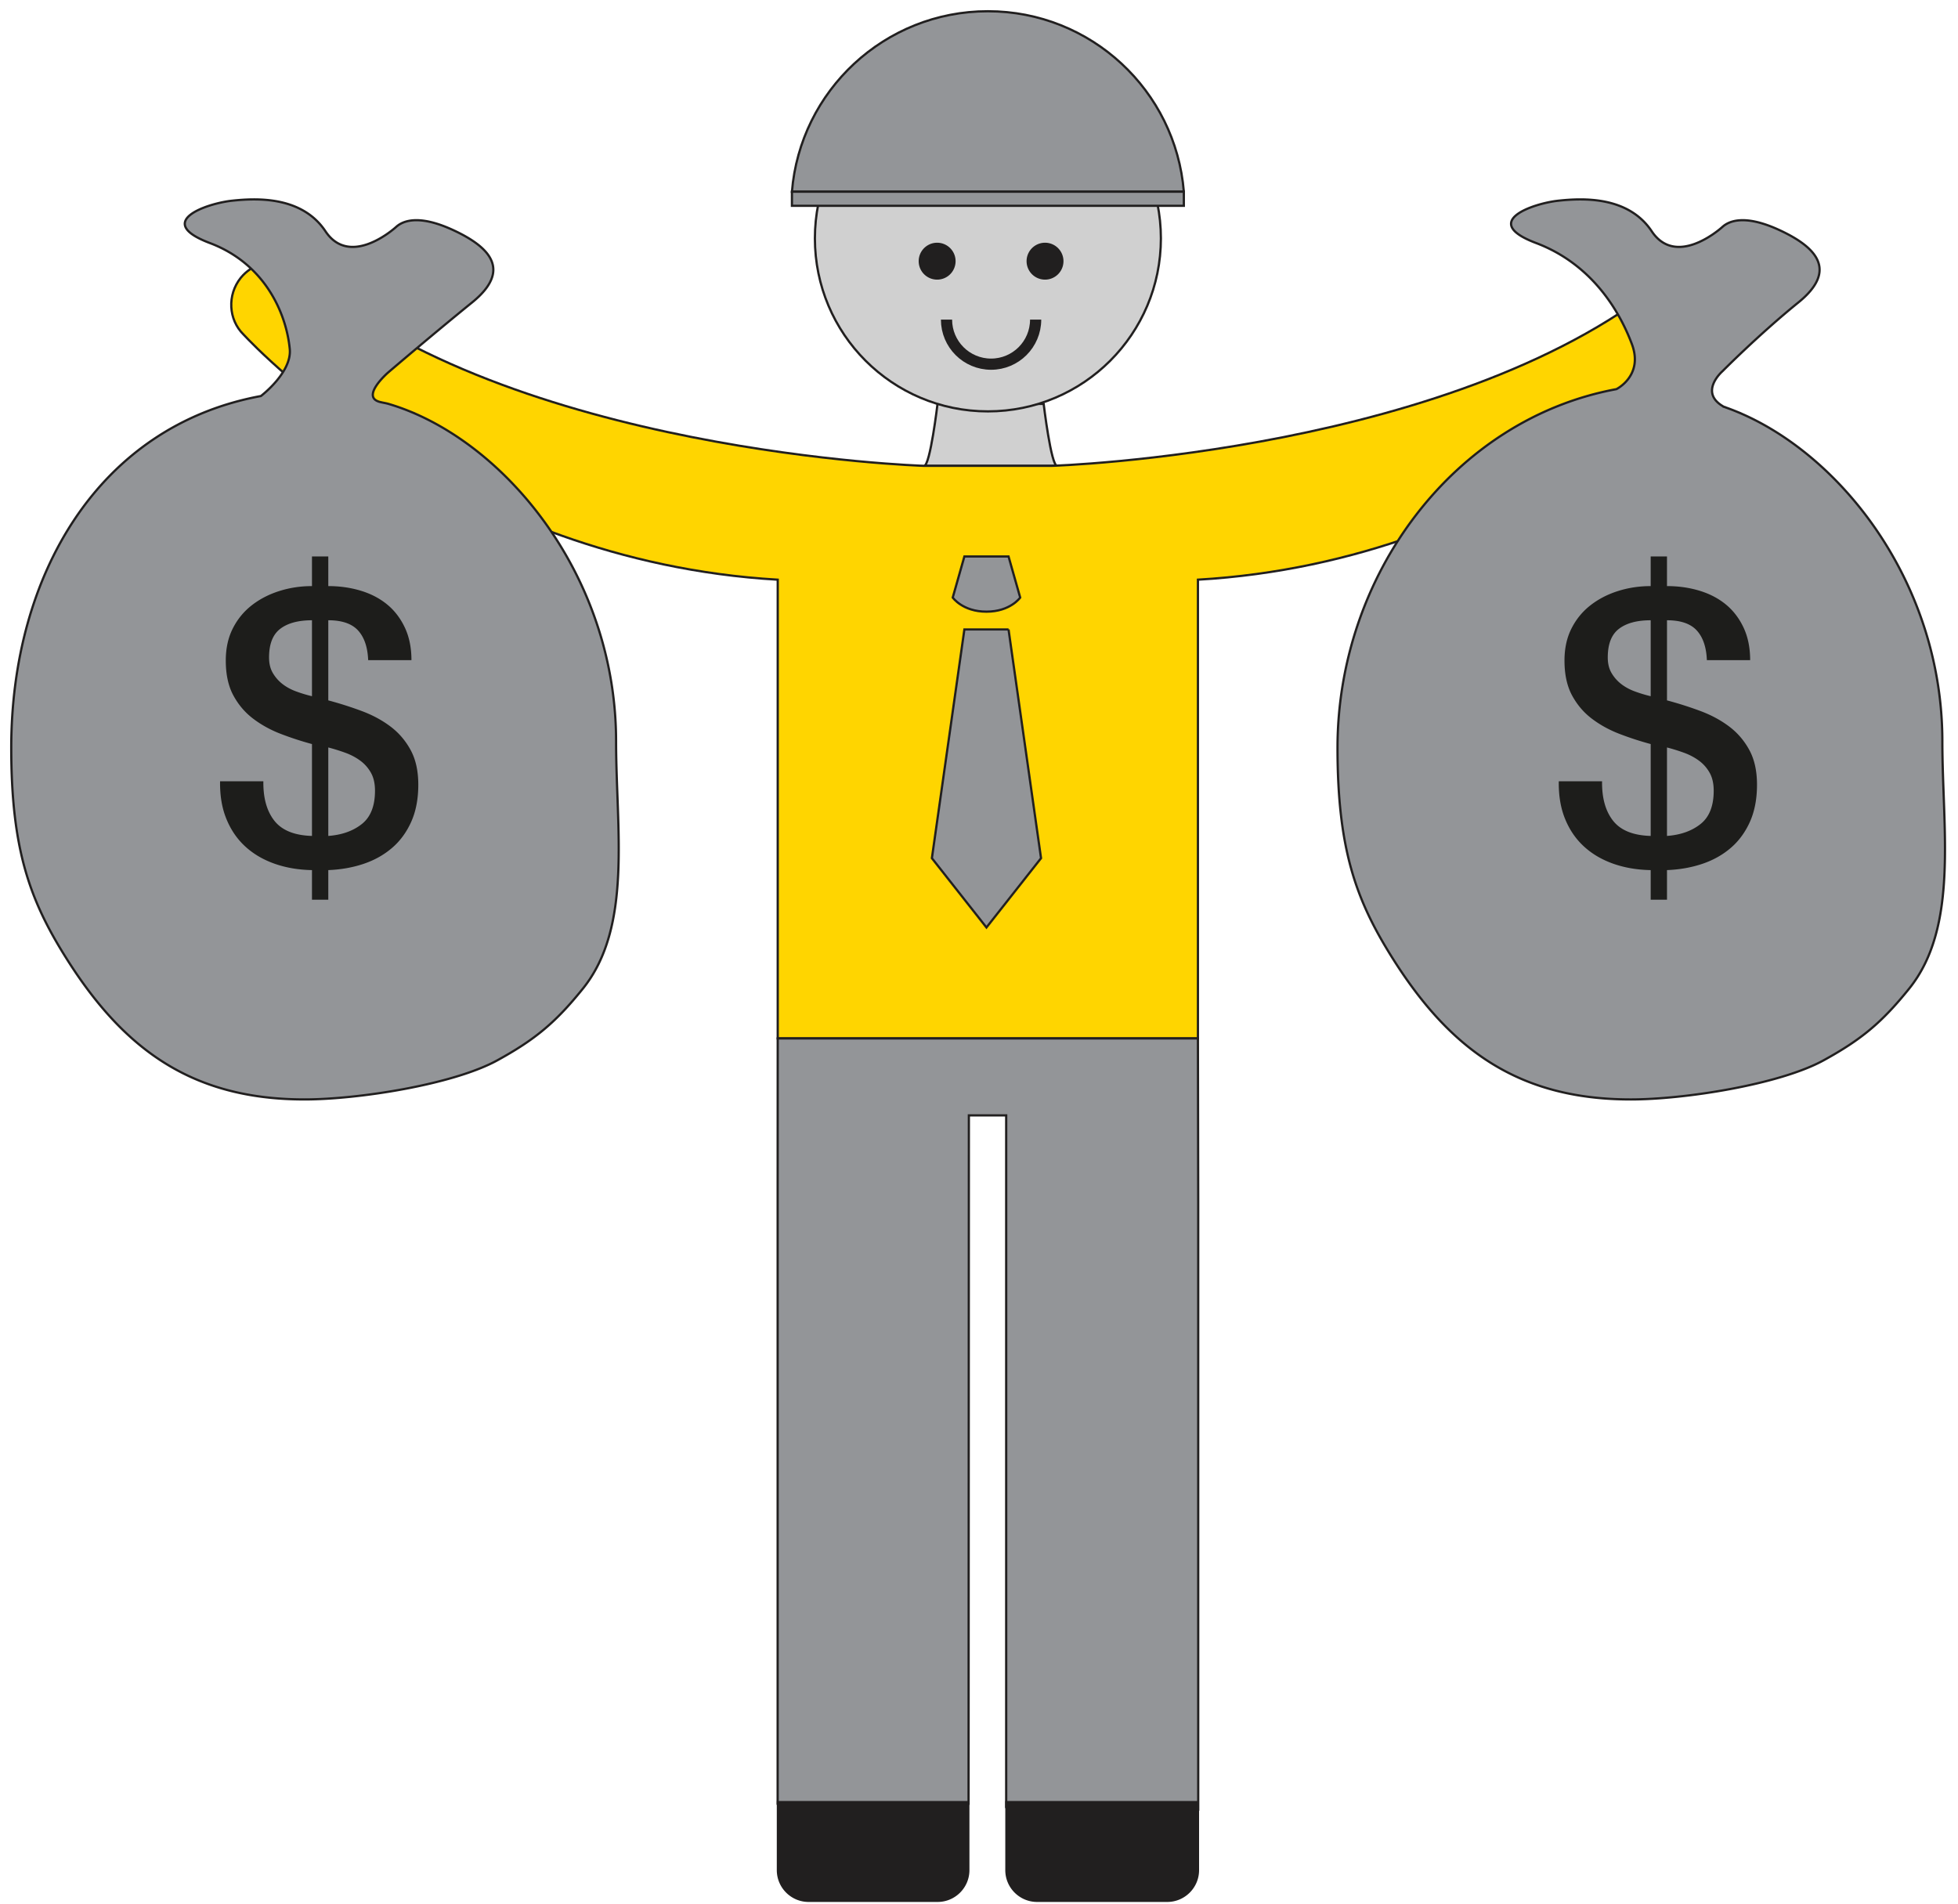<svg viewBox="0 0 972 945" xmlns="http://www.w3.org/2000/svg" fill-rule="evenodd" clip-rule="evenodd" stroke-miterlimit="10"><path d="M465.412 200.492s-3.656 30.782-6.685 30.783h66.063c-3.021-.002-6.688-30.782-6.688-30.782l-52.69-.001z" fill="#d0d0d0" fill-rule="nonzero" stroke="#211f1f" stroke-width="1.111"/><path d="M576.287 118.328c0 47.428-38.45 85.873-85.872 85.873-47.428 0-85.872-38.445-85.872-85.873 0-47.428 38.444-85.872 85.872-85.872 47.422 0 85.872 38.444 85.872 85.872" fill="#d0d0d0" fill-rule="nonzero"/><circle cx="-15.457" r="15.457" fill="none" stroke="#211f1f" stroke-width=".2" transform="matrix(0 -5.556 -5.556 0 490.415 32.456)"/><path d="M587.691 95.161H393.135c4.073-50.172 46.084-89.578 97.278-89.578 51.184 0 93.195 39.406 97.278 89.578z" fill="#939598" fill-rule="nonzero" stroke="#211f1f" stroke-width="1.111"/><path d="M861.254 137.937c-5.55-6.794-14.378-9.4-22.083-7.133-2.595.566-5.09 1.81-7.245 3.622-.566.456-1.25 1.017-1.81 1.589-103.395 88.894-308.034 95.233-308.034 95.233H458.67s-204.633-6.339-308.022-95.233c-.567-.572-1.256-1.133-1.817-1.589-2.155-1.811-4.644-3.056-7.244-3.622-7.711-2.267-16.534.339-22.09 7.133-6.794 8.495-6.11 20.722 1.362 28.084.117.11.228.227.333.344 6.123 6.561 106.35 112.222 264.89 121.394v227.734h208.6V287.759c158.539-9.172 258.766-114.833 264.878-121.394.116-.117.222-.233.338-.344 7.478-7.362 8.162-19.59 1.356-28.084" fill="#ffd500" fill-rule="nonzero"/><path d="M861.254 137.937c-5.55-6.794-14.378-9.4-22.083-7.133-2.595.566-5.09 1.81-7.245 3.622-.566.456-1.25 1.017-1.81 1.589-103.395 88.894-308.034 95.233-308.034 95.233H458.67s-204.633-6.339-308.022-95.233c-.567-.572-1.256-1.133-1.817-1.589-2.155-1.811-4.644-3.056-7.244-3.622-7.711-2.267-16.534.339-22.09 7.133-6.794 8.495-6.11 20.722 1.362 28.084.117.11.228.227.333.344 6.123 6.561 106.35 112.222 264.89 121.394v227.734h208.6V287.759c158.539-9.172 258.766-114.833 264.878-121.394.116-.117.222-.233.338-.344 7.478-7.362 8.162-19.59 1.356-28.084z" fill="none" stroke="#211f1f" stroke-width="1.111"/><path d="M964.232 368.015c0-78.345-50.172-142.523-102.483-163.834a110.346 110.346 0 00-4.9-1.867c-1.873-.666.844.195-1.023-.35-1.222-.366 1.24.312 0 0-12.9-7.127-.744-17.688-.744-17.688s18.011-18.2 37.678-34.14c19.66-15.944 9.033-27.372-9.306-35.872-18.333-8.505-25.778-3.988-28.428-1.6-2.66 2.395-23.383 19.667-35.072 2.134-11.7-17.545-34.283-16.478-46.505-15.15-12.217 1.328-39.056 10.366-10.895 20.994 28.172 10.628 41.717 34.54 47.572 50.217 5.84 15.678-7.71 22.317-7.71 22.317-80.706 14.916-138.44 92.444-138.44 178.028 0 49.955 9.095 75.094 26.311 102.827 29.017 46.784 63.19 71.74 119.306 71.74 26.372 0 73.644-7.317 95.65-19.39 18.678-10.26 28.895-18.7 42.511-35.61 24.695-30.645 16.478-78.962 16.478-122.756" fill="#939598" fill-rule="nonzero"/><path d="M964.232 368.015c0-78.345-50.172-142.523-102.483-163.834a110.346 110.346 0 00-4.9-1.867c-1.873-.666.844.195-1.023-.35-1.222-.366 1.24.312 0 0-12.9-7.127-.744-17.688-.744-17.688s18.011-18.2 37.678-34.14c19.66-15.944 9.033-27.372-9.306-35.872-18.333-8.505-25.778-3.988-28.428-1.6-2.66 2.395-23.383 19.667-35.072 2.134-11.7-17.545-34.283-16.478-46.505-15.15-12.217 1.328-39.056 10.366-10.895 20.994 28.172 10.628 41.717 34.54 47.572 50.217 5.84 15.678-7.71 22.317-7.71 22.317-80.706 14.916-138.44 92.444-138.44 178.028 0 49.955 9.095 75.094 26.311 102.827 29.017 46.784 63.19 71.74 119.306 71.74 26.372 0 73.644-7.317 95.65-19.39 18.678-10.26 28.895-18.7 42.511-35.61 24.695-30.645 16.478-78.962 16.478-122.756z" fill="none" stroke="#211f1f" stroke-width="1.111"/><path d="M305.839 368.015c0-78.345-50.178-142.523-102.483-163.834a113.035 113.035 0 00-4.9-1.867 104.93 104.93 0 00-5.623-1.822c-1.227-.366-2.439-.516-3.683-.828-10.889-2.233 3.494-14.722 3.494-14.722s22.056-18.866 41.717-34.805c19.667-15.945 9.04-27.373-9.3-35.873-18.339-8.505-25.778-3.988-28.433-1.6-2.656 2.395-23.378 19.667-35.067 2.134-11.7-17.545-34.289-16.478-46.505-15.15-12.217 1.328-39.062 10.366-10.895 20.994 28.172 10.628 38.133 36.017 39.683 52.672 1.084 11.628-14.333 23.284-14.333 23.284C48.8 211.508 5.583 285.62 5.583 371.204c0 49.955 9.09 75.094 26.306 102.827 29.022 46.784 63.194 71.74 119.311 71.74 26.372 0 73.639-7.317 95.65-19.39 18.678-10.26 28.895-18.7 42.506-35.61 24.7-30.645 16.483-78.962 16.483-122.756" fill="#939598" fill-rule="nonzero"/><path d="M305.839 368.015c0-78.345-50.178-142.523-102.483-163.834a113.035 113.035 0 00-4.9-1.867 104.93 104.93 0 00-5.623-1.822c-1.227-.366-2.439-.516-3.683-.828-10.889-2.233 3.494-14.722 3.494-14.722s22.056-18.866 41.717-34.805c19.667-15.945 9.04-27.373-9.3-35.873-18.339-8.505-25.778-3.988-28.433-1.6-2.656 2.395-23.378 19.667-35.067 2.134-11.7-17.545-34.289-16.478-46.505-15.15-12.217 1.328-39.062 10.366-10.895 20.994 28.172 10.628 38.133 36.017 39.683 52.672 1.084 11.628-14.333 23.284-14.333 23.284C48.8 211.508 5.583 285.62 5.583 371.204c0 49.955 9.09 75.094 26.306 102.827 29.022 46.784 63.194 71.74 119.311 71.74 26.372 0 73.639-7.317 95.65-19.39 18.678-10.26 28.895-18.7 42.506-35.61 24.7-30.645 16.483-78.962 16.483-122.756z" fill="none" stroke="#211f1f" stroke-width="1.111"/><path d="M500.663 276.242h-21.917l-5.783 20.394s4.872 7 16.744 7c11.873 0 16.745-7 16.745-7l-5.789-20.394zM500.663 312.465h-21.917l-16.133 113.55 27.089 34.4 27.094-34.4-16.133-113.55zM480.817 895.985c0-13.816.156-342.283.156-342.283h18.522v343.3l52.56.733 42.768.595V596.218l-.145-80.727h-208.6l-.033 74.35v306.094" fill="#939598" fill-rule="nonzero" stroke="#211f1f" stroke-width="1.111"/><path d="M481.252 894.043h-95.633v34.295c0 8.739 7.088 15.822 15.827 15.822h63.978c8.745 0 15.828-7.083 15.828-15.822v-34.295zM595.254 894.043h-96.206v34.295c0 8.739 7.084 15.822 15.823 15.822h64.555c8.745 0 15.828-7.083 15.828-15.822v-34.295zM474.378 129.653a9.16 9.16 0 01-9.161 9.161 9.16 9.16 0 01-9.161-9.16c0-5.056 4.1-9.162 9.161-9.162s9.161 4.106 9.161 9.161M527.936 129.653c0 5.061-4.1 9.161-9.155 9.161a9.16 9.16 0 110-18.322c5.055 0 9.155 4.106 9.155 9.161" fill="#211f1f" fill-rule="nonzero"/><path d="M162.973 414.97c6.783-.5 12.35-2.484 16.683-5.94 4.328-3.455 6.5-8.95 6.5-16.494 0-3.517-.65-6.467-1.977-8.856a18.711 18.711 0 00-5.278-6.033c-2.2-1.628-4.69-2.95-7.45-3.956a92.702 92.702 0 00-8.478-2.639v43.917zm-8.1-107.062c-6.789 0-12.039 1.411-15.739 4.239-3.717 2.828-5.567 7.572-5.567 14.233 0 3.017.628 5.595 1.884 7.728a19.144 19.144 0 004.81 5.467c1.95 1.505 4.212 2.733 6.79 3.672a68.067 68.067 0 007.822 2.361v-37.7zM130.74 387.83c-.123 8.29 1.7 14.823 5.466 19.6 3.773 4.778 9.984 7.29 18.667 7.54v-45.612a155.68 155.68 0 01-15.367-5c-5.094-1.944-9.677-4.456-13.76-7.539-4.084-3.078-7.379-6.939-9.895-11.589-2.517-4.65-3.767-10.428-3.767-17.344 0-6.028 1.161-11.34 3.489-15.928 2.317-4.583 5.461-8.411 9.422-11.494 3.956-3.078 8.506-5.434 13.661-7.067 5.156-1.633 10.556-2.45 16.217-2.45V276.24h8.1v14.706c5.656 0 10.994.75 16.022 2.261 5.028 1.506 9.395 3.767 13.1 6.783 3.706 3.017 6.656 6.85 8.861 11.5 2.19 4.65 3.3 10.05 3.3 16.211h-21.489c-.25-6.41-1.916-11.31-4.994-14.705-3.083-3.395-8.017-5.089-14.8-5.089v39.772a181.278 181.278 0 0116.589 5.278c5.394 2.011 10.172 4.589 14.322 7.728 4.156 3.139 7.472 7.039 9.989 11.689 2.511 4.644 3.778 10.36 3.778 17.15 0 7.039-1.167 13.16-3.49 18.378-2.327 5.21-5.5 9.55-9.521 13-4.023 3.46-8.734 6.1-14.134 7.922-5.4 1.816-11.25 2.855-17.533 3.105v14.706h-8.1V431.93c-6.789-.122-13.011-1.194-18.667-3.2-5.65-2.01-10.494-4.866-14.51-8.577-4.023-3.706-7.134-8.262-9.323-13.667-2.206-5.4-3.239-11.622-3.117-18.656h21.484zM827.535 414.97c6.789-.5 12.356-2.484 16.689-5.94 4.328-3.455 6.5-8.95 6.5-16.494 0-3.517-.656-6.467-1.978-8.856a18.711 18.711 0 00-5.278-6.033c-2.2-1.628-4.689-2.95-7.45-3.956a92.815 92.815 0 00-8.483-2.639v43.917zm-8.094-107.062c-6.79 0-12.045 1.411-15.74 4.239-3.716 2.828-5.566 7.572-5.566 14.233 0 3.017.628 5.595 1.883 7.728a19.144 19.144 0 004.811 5.467c1.95 1.505 4.212 2.733 6.79 3.672a68.067 68.067 0 007.822 2.361v-37.7zm-24.134 79.922c-.122 8.29 1.7 14.823 5.467 19.6 3.772 4.778 9.983 7.29 18.667 7.54v-45.612a155.68 155.68 0 01-15.367-5c-5.095-1.944-9.678-4.456-13.761-7.539-4.084-3.078-7.378-6.939-9.895-11.589-2.516-4.65-3.766-10.428-3.766-17.344 0-6.028 1.16-11.34 3.489-15.928 2.316-4.583 5.46-8.411 9.422-11.494 3.955-3.078 8.505-5.434 13.66-7.067 5.156-1.633 10.556-2.45 16.218-2.45V276.24h8.094v14.706c5.661 0 10.994.75 16.028 2.261 5.028 1.506 9.394 3.767 13.1 6.783 3.705 3.017 6.655 6.85 8.86 11.5 2.19 4.65 3.295 10.05 3.295 16.211H847.33c-.244-6.41-1.91-11.31-4.988-14.705-3.084-3.395-8.017-5.089-14.806-5.089v39.772a180.845 180.845 0 0116.594 5.278c5.395 2.011 10.173 4.589 14.323 7.728 4.15 3.139 7.472 7.039 9.989 11.689 2.51 4.644 3.777 10.36 3.777 17.15 0 7.039-1.166 13.16-3.489 18.378-2.327 5.21-5.5 9.55-9.522 13-4.022 3.46-8.733 6.1-14.133 7.922-5.4 1.816-11.25 2.855-17.539 3.105v14.706h-8.094V431.93c-6.79-.122-13.012-1.194-18.667-3.2-5.65-2.01-10.495-4.866-14.511-8.577-4.022-3.706-7.14-8.262-9.328-13.667-2.2-5.4-3.233-11.622-3.111-18.656h21.483z" fill="#1d1d1b" fill-rule="nonzero"/><path fill="#939598" stroke="#211f1f" stroke-width="1.111" d="M587.691 95.163H393.136v7.005H587.69z"/><path d="M514.118 158.657c0 12.216-9.906 22.122-22.122 22.122-12.217 0-22.122-9.906-22.122-22.122" fill="none" stroke="#211f1f" stroke-width="5.556"/></svg>